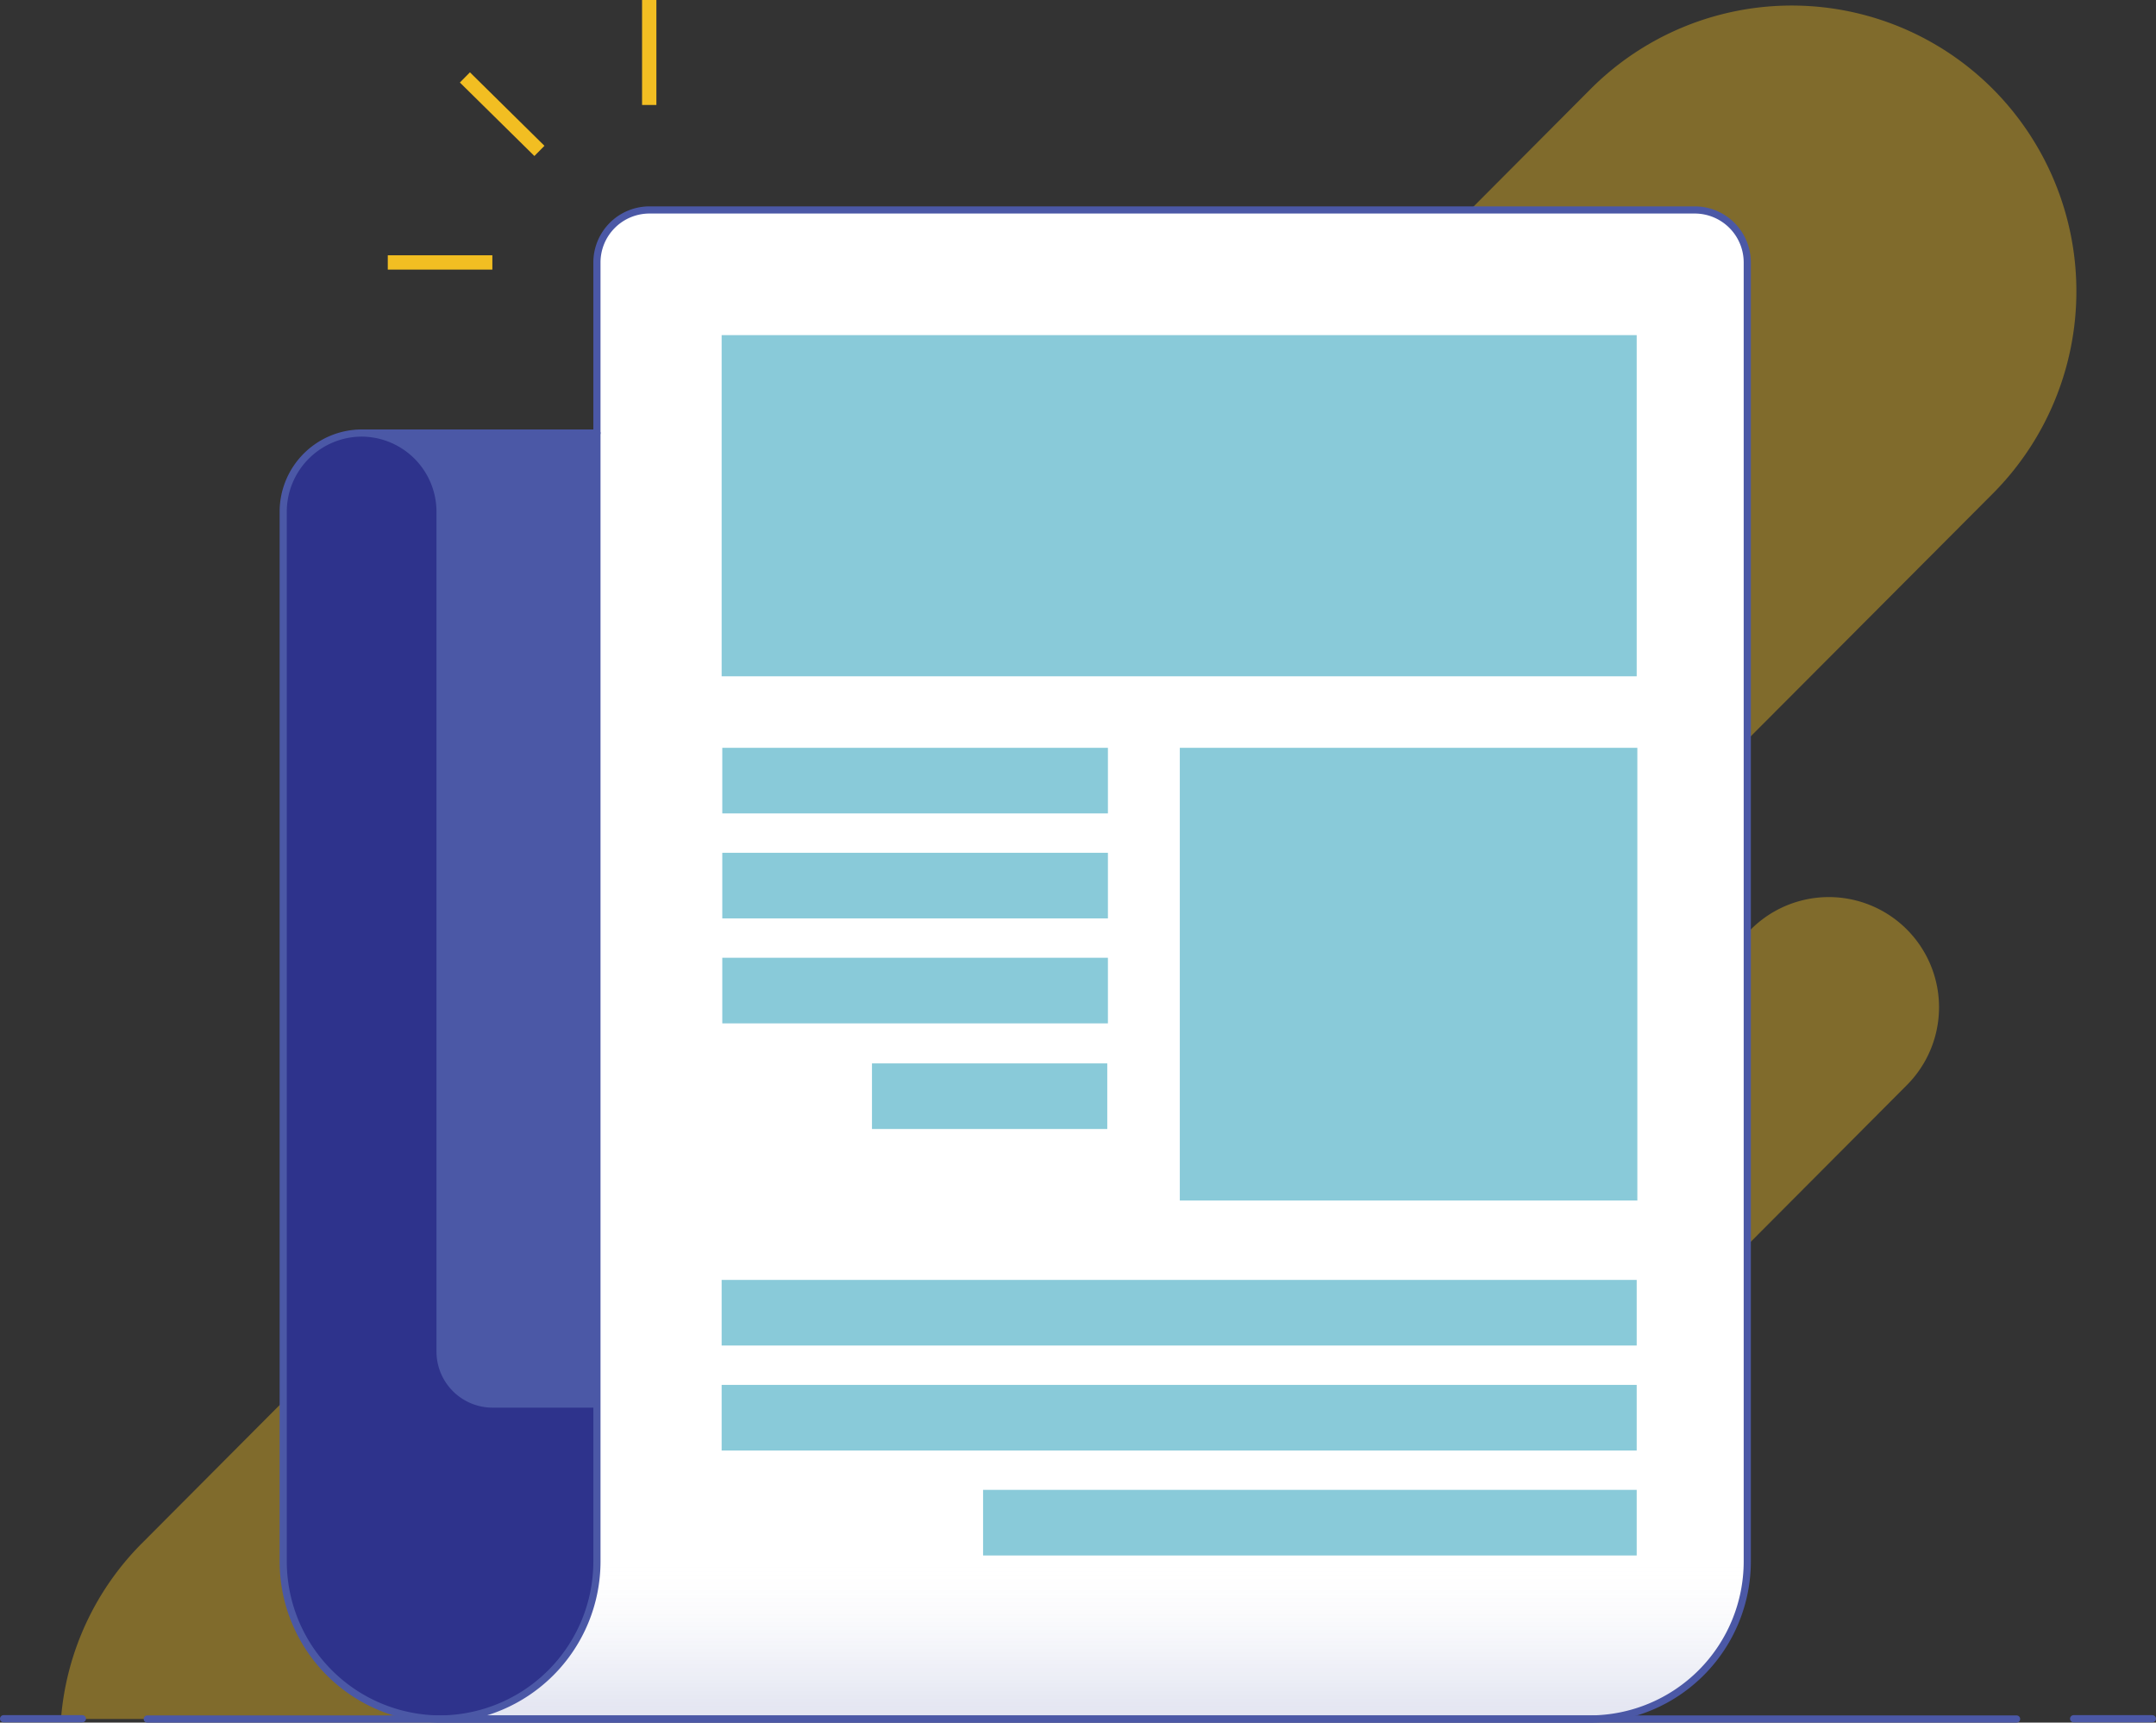 <svg xmlns="http://www.w3.org/2000/svg" xmlns:xlink="http://www.w3.org/1999/xlink" width="301" height="240.5" viewBox="0 0 301 240.5"><rect x="0" y="0" width="301" height="240.5" fill="#333333" stroke="none"/><defs><style>.a{fill:#f2be22;}.a,.c{opacity:0.4;}.b{fill:#fff;}.c{fill:url(#a);}.d{fill:#89cad9;}.e{fill:#4b58a6;}.f,.h{fill:none;stroke-miterlimit:10;}.f{stroke:#4b58a6;stroke-linecap:round;stroke-linejoin:round;}.g{fill:#2e338c;}.h{stroke:#f2be22;stroke-width:2px;}</style><linearGradient id="a" x1="0.5" y1="1" x2="0.5" gradientUnits="objectBoundingBox"><stop offset="0" stop-color="#4b58a6" stop-opacity="0.4"/><stop offset="0.118" stop-color="#515da9" stop-opacity="0.353"/><stop offset="0.273" stop-color="#616cb1" stop-opacity="0.29"/><stop offset="0.447" stop-color="#7c85be" stop-opacity="0.22"/><stop offset="0.635" stop-color="#a2a8d1" stop-opacity="0.145"/><stop offset="0.833" stop-color="#d1d4e8" stop-opacity="0.067"/><stop offset="1" stop-color="#fff" stop-opacity="0"/></linearGradient></defs><g transform="translate(0.348)"><path class="a" d="M16.625,183.149,126.491,72.859a15.386,15.386,0,0,1,21.718,21.8L60.06,183.149Z" transform="translate(117.649 56.851)"/><path class="a" d="M6.125,239.646a39.056,39.056,0,0,1,11.5-24.733L219.652,12.1a39.656,39.656,0,0,1,56.211,0h0a40.027,40.027,0,0,1,0,56.427L105.224,239.646Z" transform="translate(2.04 0.354)"/><path class="b" d="M75.1,182.718H53.2V58.137A11,11,0,0,0,42.25,47.145h0A11,11,0,0,0,31.3,58.137V204.7a22.007,22.007,0,0,0,21.9,21.985h0A22.007,22.007,0,0,0,75.1,204.7V23.328A7.336,7.336,0,0,1,82.4,16h146a7.336,7.336,0,0,1,7.3,7.328V204.7a22.007,22.007,0,0,1-21.9,21.985H53.2" transform="translate(7.89 13.313)"/><path class="c" d="M53.2,119H213.8a22.007,22.007,0,0,1-21.9,21.985H31.3A22.007,22.007,0,0,0,53.2,119Z" transform="translate(29.791 99.015)"/><rect class="d" width="47.634" height="127.751" transform="translate(228.151 46.789) rotate(90)"/><rect class="d" width="63.206" height="63.876" transform="translate(228.242 104.407) rotate(90)"/><rect class="d" width="9.16" height="53.838" transform="translate(154.329 119.064) rotate(90)"/><rect class="d" width="9.16" height="53.838" transform="translate(154.329 133.72) rotate(90)"/><rect class="d" width="9.16" height="32.85" transform="translate(154.238 148.468) rotate(90)"/><rect class="d" width="9.16" height="53.838" transform="translate(154.329 104.407) rotate(90)"/><rect class="d" width="9.16" height="127.751" transform="translate(228.151 178.697) rotate(90)"/><rect class="d" width="9.16" height="127.751" transform="translate(228.151 193.354) rotate(90)"/><rect class="d" width="9.16" height="91.251" transform="translate(228.151 208.01) rotate(90)"/><path class="e" d="M130.25,43.992A11,11,0,0,0,119.3,33h32.85V168.573H130.433Z" transform="translate(-69.16 27.458)"/><line class="f" x2="32.85" transform="translate(50.14 60.458)"/><path class="g" d="M141.283,161.244,141.1,43.992A11,11,0,0,0,130.15,33h0A11,11,0,0,0,119.2,43.992V190.557a22.007,22.007,0,0,0,21.9,21.985h0A21.89,21.89,0,0,0,163,190.557V168.573H148.583A7.336,7.336,0,0,1,141.283,161.244Z" transform="translate(-79.827 27.458)"/><path class="f" d="M75.1,182.718H60.5a7.336,7.336,0,0,1-7.3-7.328V58.137A11,11,0,0,0,42.25,47.145h0A11,11,0,0,0,31.3,58.137V204.7a22.007,22.007,0,0,0,21.9,21.985h0A22.007,22.007,0,0,0,75.1,204.7V23.328A7.336,7.336,0,0,1,82.4,16h146a7.336,7.336,0,0,1,7.3,7.328V204.7a22.007,22.007,0,0,1-21.9,21.985H53.2" transform="translate(7.89 13.313)"/><path class="f" d="M74.8,126.6" transform="translate(89.404 105.339)"/><line class="h" y1="14.656" transform="translate(90.291)"/><line class="h" x1="10.403" y1="10.26" transform="translate(64.558 10.809)"/><line class="h" x1="14.6" transform="translate(53.791 36.641)"/><line class="f" x1="11" transform="translate(0.152 239.961)"/><line class="f" x1="260.978" transform="translate(20.21 240)"/><line class="f" x2="11" transform="translate(289.152 239.961)"/></g></svg>